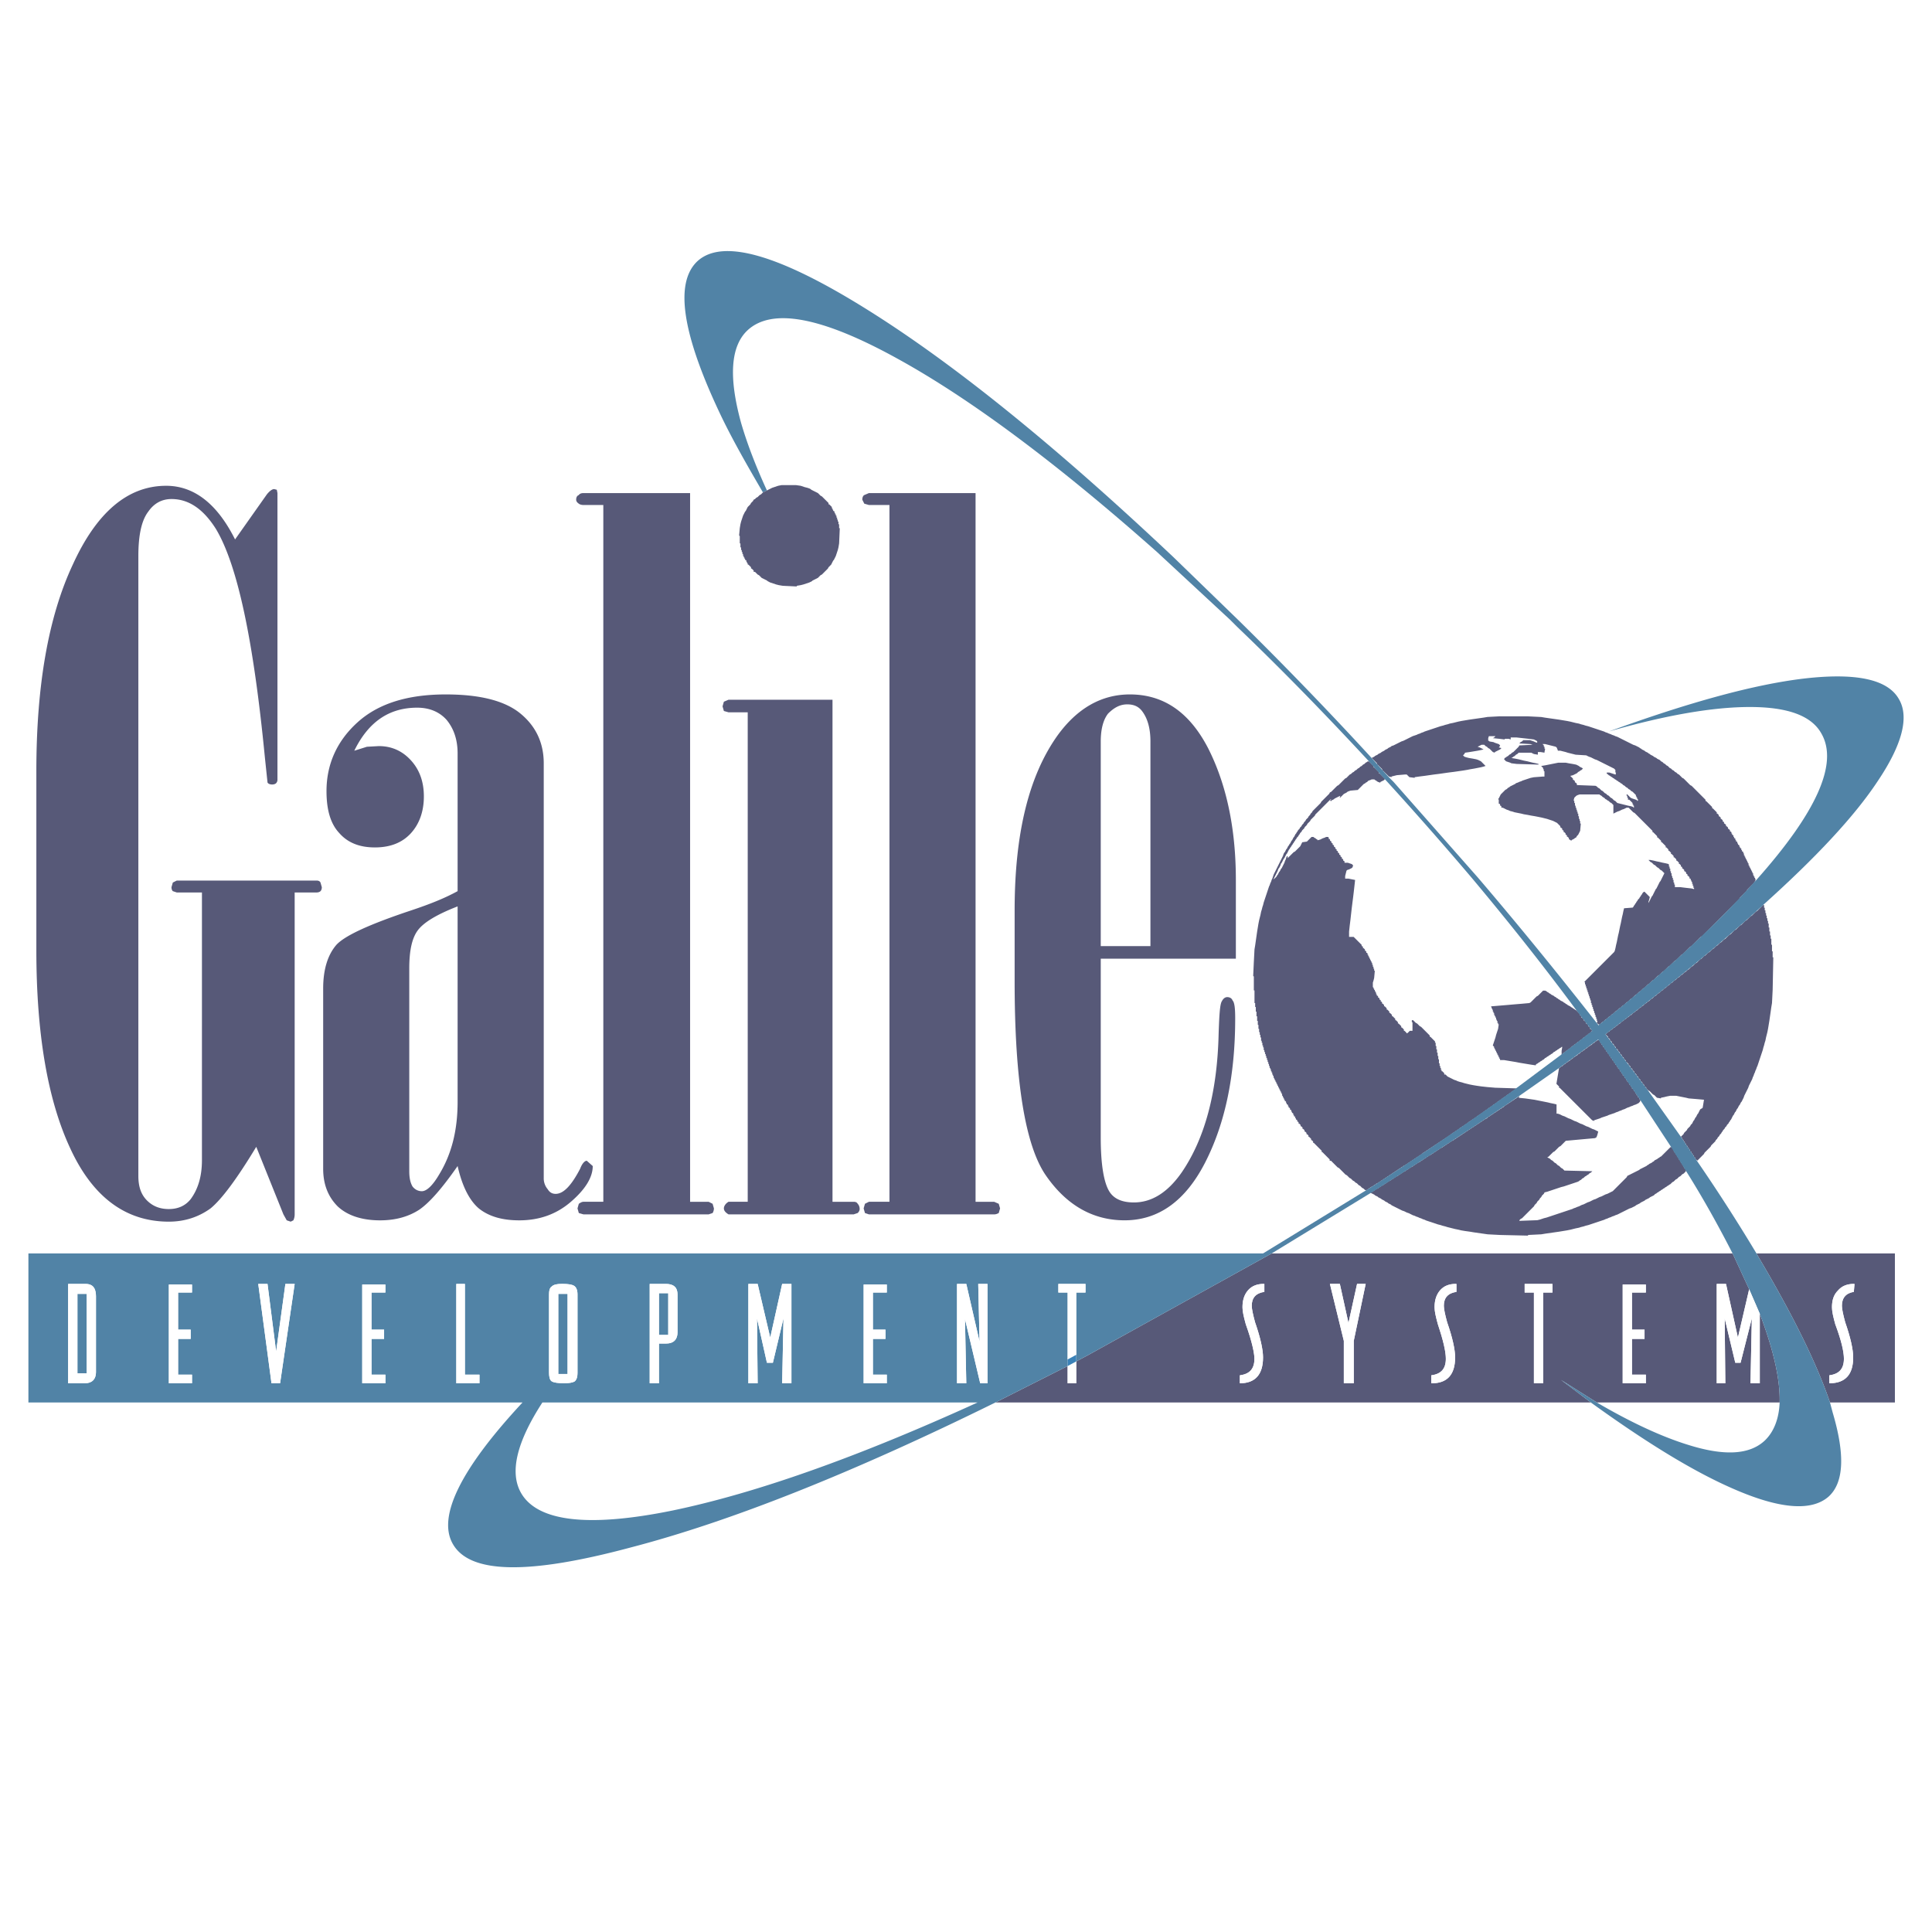 <svg xmlns="http://www.w3.org/2000/svg" width="2500" height="2500" viewBox="0 0 192.756 192.756"><g fill-rule="evenodd" clip-rule="evenodd"><path fill="#fff" d="M0 0h192.756v192.756H0V0z"/><path d="M151.52 109.395l-.066.066-.131.066-.066.066-.133.066-.066.066-.131.064-.066.066-.133.066-.066.066-.131.066-.066.066-.133.066-.066.064-.133.066-.133.138-.133.064-.066.066-.131.066-.066.066-.133.066-.066.066-.131.066-.066.064-.133.066-.066.066-.131.066-.066.066-.133.066-.066.066-.131.064-.133.133-.264.133-.066.064-.133.066-.066.066-.131.066-.066.066-.133.066-.066.064-.131.066-.066.066-.133.066-.066.066-.131.066-.066.064-.133.066-.066.066-.131.066-.066.066-.133.066-.066.066-.131.064-.066.066-.133.066-.066.066-.131.066-.066.064-.133.066-.066.066-.131.066-.066.066-.133.066-.066.064-.264.133-.066.066-.133.066-.064.066-.133.066-.066.064-.133.066-.064.066-.133.066-.066.066-.264.131-.066.066-.133.066-.064.066-.133.066-.066.064-.133.066-.066.066-.131.066-.066.066-.264.131-.066.066-.133.066-.066.066-.131.066-.066.066-.133.066-.066.066-.131.064-.066.066-.266.133-.064.064-.133.066-.066.066-.133.066-.064.066-.266.131-.064.066-.133.066-.066.066-.133.066-.066.066-.264.131-.066.066-.131.066-.066.066-.133.066-.066.066-.264.131-.066.066-.131.066-.066.066-.133.064-.066.066-.264.133-.066.066-.133.066-.064.064-.133.066-.066.066-.264.133-.066.066-.133.066-.066.064-.264.133-.066.066-.133.066-.064.066-.266.131.396.199.066.066.264.131.066.066.266.133.066.064.264.133.066.066.264.133.066.066.264.131.066.066 1.057.529.199.066.264.131.199.066.396.199.197.064.133.066.197.066.133.066.197.066.133.066.199.064.131.066 1.189.396.266.066.197.066.264.066.199.064.793.199.33.066.264.066.398.066.461.064.396.066 1.389.199 1.256.066 2.775.064v-.064l1.322-.066.395-.066 1.389-.199.793-.131.33-.066.529-.133.33-.066.199-.066.264-.064.197-.066.266-.066 1.586-.529.131-.064.199-.066.133-.066.197-.066.133-.066.197-.066.133-.064.197-.066 1.189-.596.199-.066.396-.197.066-.066.396-.197.066-.066.396-.199.064-.066.396-.197.066-.066.396-.197.133-.133.133-.066.066-.066.131-.066.066-.064.133-.066.064-.066.133-.066.066-.066.133-.066.064-.064.133-.066.066-.066.133-.066.066-.066.131-.066.199-.197.131-.066.199-.199.131-.064.199-.199.133-.066.197-.197.133-.066.197-.199.066-.131h-.066v-.133l-.064-.066h-.066v-.131h-.066v-.133l-.066-.066h-.066v-.133l-.066-.064h-.066v-.133h-.064v-.131l-.066-.066h-.066v-.133l-.066-.066h-.066v-.133h-.066v-.131l-.064-.066h-.066v-.133l-.066-.066h-.066v-.131h-.066v-.133l-.064-.066h-.066v-.133l-.066-.064h-.133l-.926.924-.131.066-.066.066-.133.066-.064.066-.266.133-.077.098-.131.066-.066.066-.266.131-.064.066-.133.066-.066.066-.66.33-.066.066-1.189.596-.066.131-1.387 1.389-.529.264-.199.066-.396.197-.197.066-.396.199-.199.064-.396.199-.197.066-.396.197-.199.066-.264.133-.199.066-.131.064-.199.066-.131.066-2.578.859-.264.066-.396.133-.266.064-1.783.066v-.066l.131-.131.133-.066 1.189-1.189.066-.133.199-.197.064-.133.199-.199.066-.131.133-.133.064-.131.199-.199.066-.133.264-.064 1.387-.463.266-.066 1.387-.463.133-.066.066-.066.133-.066.131-.131.133-.066.133-.133.131-.064.066-.066.133-.066.131-.133.133-.066.133-.131-2.775-.066-.199-.199-.133-.066-.197-.197-.133-.066-.197-.197-.133-.066-.197-.197-.133-.066-.133-.133-.264-.133.131-.066.465-.463.131-.064.463-.463.133-.066.527-.529 2.908-.264.133-.066.066-.133.064-.197.066-.264-.396-.199-.197-.066-.396-.197-.199-.066-.396-.199-.197-.064-.396-.199-.199-.066-.396-.197-.197-.066-.396-.197-.199-.066-.264-.133-.199-.066h-.131v-.924l-.266-.066-.33-.066-.264-.066-1.322-.264-.926-.133-.66-.066.066-.133h-.073v-.005zm7.863-5.618l-.064.066-.133.066-.133.133-.133.066-.131.131-.133.066-.066.066-.131.066-.133.133-.133.064-.131.133-.133.066-.066.066-.131.064-.132.137-.133.066-.133.133-.131.064-.066.066-.133.066-.131.133-.133.066-.133.133-.131.064-.066.066-.133.066-.133.131-.131.066-.133.133-.133.066-.064.066-.133.064-.264 1.586.264.266v.133h.066l3.238 3.236.197.066v-.066l.596-.197.131-.066.596-.197.133-.066.594-.199.133-.066.197-.064.133-.066.197-.066.133-.066.199-.066.264-.133.197-.064.133-.066.197-.066.133-.066.199-.064.264-.133.133-.133.066-.197-.066-.066h-.066v-.133l-.066-.066h-.066v-.131l-.066-.066h-.066v-.133l-.064-.066h-.066v-.133l-.066-.064h-.066v-.133l-.133-.131h-.064v-.133l-.066-.066h-.066v-.133l-.066-.066h-.066v-.131l-.131-.133h-.066v-.133l-.066-.066h-.066v-.131l-.066-.066h-.064v-.133l-.133-.131h-.066v-.133l-.066-.066h-.066v-.131l-.066-.066h-.064v-.133l-.133-.133h-.066v-.131l-.066-.066h-.064v-.133l-.066-.066h-.066v-.131l-.066-.066h-.066v-.133l-.131-.131h-.066v-.133l-.066-.066h-.066v-.133l-.066-.066h-.066v-.131l-.131-.133h-.066v-.133l-.066-.064h-.066v-.133l-.066-.066h-.066v-.131l-.131-.133h-.066v-.133l-.066-.066h-.066v-.131l-.064-.066h-.066v-.133l-.133-.133h-.15v-.005zm-5.418-4.955l-.529.529-.131.064-.596.596-.133.066-.727.066-.793.066-.727.064-1.586.133.066.066v.131h.066v.133h.066v.199h.064v.131h.066v.199h.066v.133h.066v.131h.066v.199h.066v.131h.064v.199h.066v.131h.066l-.066.463-.197.596-.066.264-.264.793.131.133v.133h.066v.131h.066v.133h.066v.131h.066v.133h.064v.133h.066v.131h.066v.133h.066v.133h.066v.133h.396l1.189.197.33.066 1.189.197.463.066v-.066l.066-.066.131-.064.066-.066.133-.066.066-.066.131-.064.066-.066.133-.066.131-.133.133-.066.066-.066.131-.066.066-.064.133-.066.066-.066.133-.066.131-.133.133-.064.066-.066.133-.066.064-.066.133-.066.066-.064.131-.066.066-.066h.066l-.066.396v.396l.199-.199.131-.066.133-.131.133-.066.133-.133.131-.064.199-.199.131-.066.133-.131.133-.066.131-.133.133-.066.133-.133.131-.064.199-.199.133-.066.131-.131.133-.066.133-.133.131-.066.133-.131.066-.133-.133-.133h-.066v-.131l-.131-.133h-.066v-.133l-.133-.133h-.066v-.131l-.197-.199h-.066v-.131l-.133-.133h-.066v-.141l-.131-.133h-.057v-.133l-.33-.33-.133-.066-.066-.066-.131-.066-.066-.066-.133-.064-.066-.066-.264-.133-.066-.064-.133-.066-.066-.066-.131-.066-.066-.066-.264-.131-.066-.066-.133-.066-.066-.066-.131-.066-.066-.066-.133-.066-.066-.064-.264-.133-.066-.066-.133-.066-.066-.066-.131-.064-.066-.066-.133-.066h-.2v-.009zm21.939-8.525l-.594.595-.133.066-.396.396-.133.066-.396.396-.133.066-.395.396-.133.066-.396.397-.133.066-.396.397-.133.065-.396.397-.131.066-.266.264-.131.066-.266.265-.131.066-.266.264-.131.066-.266.264-.131.066-.266.265-.133.066-.264.264-.131.066-.33.331-.133.066-.266.264-.131.066-.266.264-.131.066-.199.199-.131.064-.199.199-.133.066-.197.197-.133.066-.197.197-.133.066-.197.199-.133.066-.197.197-.133.066-.199.199-.131.066-.199.197-.133.066-.197.197-.133.066-.197.199-.133.064-.197.199-.133.066-.199.197-.131.066-.133.133-.133.066-.197.197-.133.066-.131.131-.133.066-.199.199-.131.066-.133.131-.133.066-.197.199-.133.066-.131.131-.133.066-.133.133-.131.066-.133.131-.133.066-.197.197-.133.066-.133.133-.131.066-.133.133-.133.066-.131.131-.133.066-.133.133-.131.066-.133.131-.133.066.266.264v.133h.066l.131.133v.131h.066l.133.133v.133h.066l.131.131v.133h.066l.133.133v.131h.066l.131.133v.133h.066l.133.131v.133h.064l.133.133v.131h.066l.133.133v.133h.066l.131.133v.131h.066l.199.197v.133h.064l.133.133v.131h.066l.131.133v.133h.066l.133.133v.131h.066l.131.133v.133h.066l.133.131v.133h.066l.133.131v.133h.066l.131.133v.131h.066l.133.133v.133h.064l.133.133v.131h.066l.133.133.131.066.33.33.133.066.266.264.395.066v-.066l.332-.066.264-.066.33-.064h.596l.99.197.264.066.795.066.725.066-.131.791-.066.066-.131.066-.066.066-.199.396-.066.066-.131.264-.066.066-.133.264-.066.066-.131.266-.133.131-.066.133-.264.264-.066.133-.264.264-.066.133-.266.264.133.133v.133h.066l.066.064v.133h.066l.066.066v.133h.064l.066.066v.131h.066l.066.066v.133h.066l.064.064v.133h.066l.066.066v.133h.066l.066.064v.133h.066l.064.066v.133h.066l.066.064v.133h.066l.066.066v.133h.066l.066.066.131.066v-.066l.594-.596.066-.133.596-.594.066-.133.396-.396.066-.133.131-.131.066-.133.133-.133.066-.131.131-.133.066-.131.066-.066.066-.133.133-.133.064-.131.133-.133.066-.133.133-.131.064-.133.066-.066.066-.133.066-.064.197-.396.066-.066.133-.266.066-.064.131-.266.066-.066.133-.264.066-.066.133-.264.064-.066.199-.396.066-.197.396-.793.064-.199.33-.66.066-.199.066-.131.066-.199.066-.133.066-.197.066-.133.066-.197.064-.133.529-1.586.066-.264.064-.199.066-.264.066-.199.066-.33.133-.527.066-.332.131-.793.199-1.387.066-.396.066-1.322.064-3.238h-.064v-.595h-.066v-.661h-.066v-.595h-.066v-.331h-.066v-.396h-.066v-.396h-.066v-.397h-.064v-.264h-.066v-.264h-.066v-.264h-.066v-.254h-.066v-.264h-.066v-.265h-.066v-.264h-.105zm-39.451-14.339l-.066.066-.131.066-.133.132-.133.066-.133.132-.131.066-.133.132-.131.065-.133.133-.133.065-.133.133-.131.066-.133.132-.133.066-.33.331-.133.066-.66.661-.131.066-.596.595-.133.065-.064.133-.793.792-.066.132-.793.793-.066.132-.133.132-.066.132-.131.132-.066.132-.199.198-.066.132-.131.133-.066.132-.133.132-.064.132-.133.132-.066.132-.133.132-.064.132-.066.066-.066.132-.066.066-.133.264-.064.066-.133.265-.066.065-.133.265-.066.066-.064.132-.066.066-.133.264-.066.066-.131.264-.066.066-.066.132-.066.199-.924 1.85-.133.397-.066.132-.066.199-.066.132-.066.198-.064.132-.529 1.586-.066.265-.066.198-.066.265-.064.198-.066.33-.133.529-.066.33-.131.793-.199 1.388-.066.396-.066 1.256-.064 1.388.064.066v1.387h.066v1.256h.066v.396h.066v.463h.066v.463h.066v.461h.066v.396h.064v.396h.066v.332h.066v.264h.066v.264h.066v.33h.064v.199h.066v.264h.066v.199h.066v.264h.066v.197h.066v.199h.066v.197h.064v.199h.066v.199h.066v.197h.066v.197h.066v.199h.064v.197h.066v.133h.066v.199h.066v.131h.066v.199h.066v.133h.066v.197h.064v.133h.066v.131h.066v.133h.066v.133h.066v.131h.066v.133h.064v.133h.066v.133h.066v.131h.066v.133h.066v.131h.066v.133h.064v.199h.066v.131h.066v.133h.066v.133h.066v.131h.066l.064.066v.133h.066v.133h.066l.066.064v.133h.066v.131h.064l.066.066v.133h.066l.066.066v.133h.066v.131h.066l.066.066v.133h.064v.133h.066l.066.064v.133h.066v.133h.066l.066.064v.133h.064l.066.066v.133h.066l.133.131v.133h.066l.131.133v.131h.066l.133.133v.133h.064l.133.131v.133h.066l.133.133v.131h.066l.197.199v.131h.066l.131.133v.133h.066l.793.793v.131h.066l.727.729v.133h.133l.66.66.133.064.66.662.133.066.264.264.133.066.199.197.131.066.133.133.133.066.197.197.133.066.197.199.133.064.133.133.197.066v-.066l.133-.066.066-.066.131-.064.066-.066.264-.133.066-.066.133-.066.066-.066.264-.131.066-.066.133-.066.066-.066.131-.066.066-.064.133-.066.066-.066.131-.066.066-.066.133-.064.064-.066.133-.066.066-.066.133-.066.066-.066.131-.066.066-.064.133-.066.064-.066.133-.066.066-.066.133-.066.064-.064.133-.066.066-.066.264-.133.066-.066.133-.064.066-.066.131-.066.066-.066.133-.064.066-.066.131-.066.066-.066.133-.066.066-.066.131-.066.066-.066.133-.064.066-.066.131-.066.133-.133.133-.066.066-.064.131-.066.066-.066.133-.066.066-.066.131-.066.066-.064.133-.066.064-.066.133-.066.066-.066.133-.064.066-.066.131-.066.066-.066.133-.066.066-.066.131-.066.066-.064.133-.066.064-.066.133-.066.066-.066.133-.066.064-.064.133-.066.133-.133.133-.066.064-.064.133-.066.066-.066.133-.066.064-.066.133-.066.133-.131.131-.066.066-.066.133-.066.066-.066.131-.066.066-.064.133-.066.133-.133.131-.066.066-.066.133-.064.066-.066.131-.066.066-.066.133-.066.131-.131.133-.066.066-.066.133-.066.064-.066.133-.066.133-.131.133-.066.064-.066.133-.066.133-.133.131-.064.066-.066.133-.066.131-.131.133-.066.066-.066.133-.066.131-.133.133-.066.066-.064.131-.066.133-.133.133-.066.064-.066.133-.064.133-.133.133-.066.066-.066.131-.066.133-.131.131-.066.066-.066.133-.066.133-.131-2.115-.066-.793-.066-.596-.066-.463-.066-.395-.066-.332-.066-.527-.131-.199-.066-.264-.066-.199-.066-.131-.066-.199-.064-.66-.33-.199-.199h-.131v-.133l-.199-.197h-.066v-.133h-.064v-.197h-.066v-.199h-.066v-.264h-.066v-.396h-.066v-.33h-.066v-.332h-.064v-.33h-.066v-.33h-.066v-.33h-.066v-.133l-.463-.463h-.066v-.131l-.859-.859-.131-.066-.266-.264-.131-.066-.266-.264h-.131v.197h.066v.859h-.266l-.197.199-.133.064v-.064l-.199-.199h-.064v-.133l-.199-.197h-.066v-.133l-.264-.264h-.066v-.133l-.197-.197h-.066v-.133l-.264-.264h-.066v-.133l-.199-.199h-.066v-.131l-.197-.199h-.066v-.133l-.197-.197h-.066v-.131l-.133-.133h-.066v-.133l-.064-.066h-.066v-.131l-.066-.066h-.066v-.133l-.066-.066h-.066v-.131l-.066-.066h-.064v-.133h-.066v-.179h-.066v-.131h-.066v-.133h-.066v-.131h-.066v-.133h-.064v-.463l.064-.199.066-.264.066-.727h-.066v-.199h-.066v-.197h-.064v-.199h-.066v-.197h-.066v-.132h-.066v-.132h-.066v-.133h-.066v-.132h-.064v-.132h-.066v-.133h-.066v-.132l-.066-.066h-.066v-.132l-.064-.066h-.066v-.132l-.133-.132h-.066v-.133l-.066-.066h-.066v-.132l-.793-.793h-.461v-.528l.064-.595.066-.528.133-1.19.066-.528.076-.596.064-.529.133-1.189-.66-.132h-.332v-.264l.133-.529.066-.066.199-.066.264-.132.066-.066.067-.198-.133-.132-.396-.132h-.33v-.132l-.066-.066h-.066v-.132l-.066-.066h-.066v-.133l-.064-.066h-.066v-.132l-.066-.066h-.066v-.132l-.066-.066h-.066v-.132l-.064-.066h-.066v-.132l-.066-.066h-.066v-.132l-.066-.066h-.066v-.131l-.066-.066h-.064v-.132l-.066-.066h-.066v-.132l-.066-.066h-.066v-.132l-.064-.066h-.066v-.132l-.066-.066h-.199l-.131.066-.199.066-.264.132-.266.066v-.066l-.131-.066-.066-.066-.133-.066-.066-.066h-.197l-.463.462-.463.066-.197.397-.529.528-.131.066-.596.594v-.197h-.066l-.066.132-.064.198-.066.132-.066.198-.264.529-.066.065-.133.265-.066.066-.131.264-.066.066-.066.132-.264.264v-.066l.396-.793.064-.198.066-.065.133-.265.066-.198.066-.066.197-.397.066-.066.197-.396.066-.066.199-.396.064-.066.066-.132.066-.066.066-.131.066-.066.066-.132.066-.066.064-.132.066-.066.066-.132.066-.066.066-.132.131-.132.066-.132.066-.066.066-.133.133-.132.064-.132.199-.198.066-.133.197-.198.066-.132.264-.265.066-.132.396-.396.066-.132 1.52-1.52h.066l-.133.133.133.065v-.065l.264-.133.066-.066.529-.264h.066l-.066.066v.132l.396-.396.264-.133.066-.065.133-.066.197-.066.729-.066.594-.595.133-.066.066-.066.131-.066.133-.132.197-.066.133-.066h.264l.066.066.133.066.066.066.131.066.199.066v-.066l.396-.198.066-.132-.529-.529h-.066v-.132l-.463-.462h-.066v-.14l-.461-.463h-.134v.001zm13.217-4.494l-1.256.066-.396.066-1.389.198-.793.132-.33.066-.527.132-.332.066-.197.066-.266.066-.197.066-.264.066-1.586.529-.133.066-.199.066-.131.066-.199.066-.131.066-.396.132-.926.462-.199.066-.791.397-.199.065-.066.066-.264.132-.066.065-.264.133-.066.066-.264.132-.066.066-.266.132-.066.065-.264.133-.066.066-.264.132.529.529v.132h.064l.463.462v.132h.066l.596.595.264.066v-.066l.529-.132.791-.066h.199l.266.264.527.066v-.066l.463-.066.529-.066.924-.132.529-.066.926-.132.527-.066.926-.133.396-.065.33-.066.396-.066.662-.131.264-.066.199-.066-.463-.463-.266-.132-.197-.066-.33-.066-.396-.066-.266-.066-.197-.066-.133-.132.133-.132.066-.132.461-.066.793-.132.332-.066.264-.066-.396-.198-.199-.066.396-.198h.266l.133.132.131.066.133.132.131.065.332.331.197.066v-.066l.529-.264.131-.132-.264-.066.066-.066.066-.132-.133-.132-.396-.133-.133-.065-.396-.066-.064-.066h-.066v-.264l.066-.198h.66l-.133.132-.131.066.66.066.527.066v-.066h.398l.197.066v-.199h.596l1.189.132.527.066.266.132.064.066v.132l-.197-.065-.133-.066-.396-.132h-.66l-.133.132-.133.066-.131.132 1.123.066.199.066-1.322.066-.066.132-.529.528-.131.066-.133.132-.131.065-.133.133-.133.066-.066.066-.133.066-.064.132.197.198.396.132.133.066.529.066 2.18.066v-.066l-.264-.066-.33-.066-.529-.132-.33-.066-.529-.132-.33-.066-.396-.066.133-.066.064-.066.133-.066.133-.133.131-.065.133-.132h1.256l.264.132.396.065v-.264h.266l.396.066v-.066l.064-.331h-.064v-.198h-.066v-.132l-.133-.132h.264l1.059.264.133.132v.132h.064v.135h.266l.527.132.199.066.793.198 1.057.066.266.132.197.066.396.198.199.066 1.717.858.133.133v.264h.066l-.066.264v-.066l-.596-.198h-.264v.132h.066l.133.132.131.066.066.066.133.066.066.066.131.066.066.066.133.066.066.066.131.066.066.066.133.066.064.066.133.066.133.132.133.066.131.132.133.066.133.132.131.066.133.132.131.066.332.331v.132h.064v.132h.066v.132h.066v.133h.066l-.133.065v-.065l-.131-.066-.396-.132-.133-.066-.33-.331h-.066v.132h.066v.198h.066v.198h.131l.33.33v.132h.066v.132h.066v.132h.066l-.133.066v-.066l-.197-.066-.33-.066-1.059-.265-.197-.198-.133-.065-.197-.199-.133-.066-.197-.198-.133-.066-.133-.132-.133-.066-.197-.198-.133-.066-.197-.198-.133-.066-.131-.132-.133-.066-1.719-.066h-.133v-.132l-.131-.132h-.066v-.129l-.133-.132h-.064v-.132l-.266-.264.266-.066.395-.198.133-.132.133-.066.066-.066.131-.065.133-.133-.066-.065-.264-.132-.066-.066-.264-.132-.33-.066-.396-.066-.332-.066h-.727l-1.322.264-.395.066.197.198v.132h.066v.198h.066v.529h-.199l-.859.066-.33.066-.793.264-.133.066-.197.066-.133.066-.197.066-.066.066-.529.264-.064.066-.133.066-.133.132-.133.066-.461.462-.199.396-.066.066.066.066v.396h.066l.066.066v.132h.066l.064.066v.132h.133l.396.198.199.066.131.066.266.066.197.066.66.132.266.066.396.066.33.066.396.066.66.132.529.132.596.198.396.198.33.331v.132h.064l.133.132v.132h.066l.066.066v.132h.066l.131.132v.132h.066l.066.065v.132h.066l.133.133v.132h.064l.066.066.133.065v-.065l.264-.132.066-.066.133-.066.064-.132.133-.132.199-.396.066-.727h-.066v-.265h-.056v-.198h-.066v-.264h-.066v-.264h-.068v-.195h-.066v-.198h-.064v-.198h-.066v-.198h-.066v-.265h-.066v-.198l-.066-.065.066-.265.199-.198.131-.066.199-.066h1.982l.066.066.131.066.133.132.133.066.131.132.133.066.066.066.133.065.131.132.133.066.197.198v.859l.396-.198.199-.066.264-.132.199-.066.264-.132h.199l.461.462.133.066 1.785 1.785v.132h.064l.398.396v.132h.064l.33.33v.132h.066l.396.397v.131h.066l.199.199v.132h.066l.197.198v.132h.066l.197.199v.132h.066l.199.198v.132h.064l.199.198v.134h.066l.131.132v.132h.066l.066.066v.132h.066l.133.132v.132h.066l.131.132v.132h.066l.066.066v.132h.066l.131.132v.132h.066l.066.066v.132h.066v.133h.066v.198h.064v.198h.066v.199h.066v.132l-.264-.066-.596-.066-.527-.066h-.529v-.262h-.066v-.199h-.066v-.265h-.064v-.198h-.066v-.198h-.066v-.264h-.066v-.198h-.066v-.265h-.066v-.198h-.064v-.199l-.066-.066-.266-.066-.33-.066-.264-.066-.33-.066-.259-.066-.33-.066h-.197l.197.198.133.066.197.198.133.066.199.198.131.066.199.198.131.066.266.265-.396.793-.066.066-.33.661-.066.066-.33.661-.066.065-.33.661v-.132l.064-.198.066-.265-.527-.529h-.066l-.133.132-.066.132-.064.066-.066.131-.066.066-.066.132-.133.132-.066.132-.066.065-.064.132-.066.066-.066.132-.066.066-.066.132-.066.066-.857.066-.066.265-.066.33-.066.265-.133.661-.064.265-.133.661-.066.264-.131.661-.066.265-.066.33-.066.265-.066.132-2.973 2.974.066.066v.197h.064v.199h.066v.199h.066v.197h.066v.197h.066v.199h.066v.197h.064v.199h.066v.199h.066v.264h.066v.197h.066v.199h.064v.197h.066v.199h.066v.197h.066v.199h.066v.197h.066v.199h.066v.197h.064l-.064.199.131.131.199.066v-.066l.197-.197.133-.066.197-.197.133-.066.199-.199.131-.064.199-.199.131-.066.266-.264.131-.066.199-.199.131-.066.199-.197.133-.066.264-.264.133-.066.264-.264.133-.066.33-.33.131-.066.266-.264.133-.066.264-.264.133-.066.33-.332.131-.064.332-.332.126-.064.396-.395.133-.066.33-.33.133-.066.463-.463.131-.066.529-.528.133-.066.527-.529.133-.066.727-.727.133-.066.926-.925.131-.066 3.701-3.701.066-.132.66-.661.066-.132.66-.661.066-.132.066-.066.066-.198h-.066v-.132h-.066v-.132h-.066v-.132h-.066v-.198h-.066v-.132h-.064v-.133h-.066v-.132h-.066v-.132h-.066v-.132h-.066v-.132h-.064v-.198h-.066v-.132h-.066v-.135h-.066v-.132h-.066v-.133h-.066v-.131h-.064v-.132h-.066v-.198h-.066v-.132l-.066-.066h-.066v-.132h-.064v-.134l-.066-.066h-.066v-.132h-.066v-.131l-.066-.066h-.066v-.132h-.066v-.133l-.066-.066h-.064v-.131h-.066v-.132l-.066-.066h-.066v-.133h-.066v-.132l-.066-.065h-.064v-.132h-.066v-.132l-.066-.066h-.08v-.135l-.131-.132h-.066v-.132l-.133-.132h-.066v-.132l-.131-.132h-.066v-.132l-.066-.066h-.066v-.132l-.133-.132h-.066v-.132l-.131-.132h-.066v-.134l-.133-.132h-.064v-.132l-.396-.396h-.066v-.132l-.596-.595h-.066v-.132l-1.387-1.388-.133-.066-.66-.661-.133-.066-.33-.331-.133-.066-.131-.132-.133-.066-.133-.133-.131-.065-.133-.133-.133-.065-.197-.198-.133-.066-.133-.132-.131-.066-.133-.132-.133-.066-.131-.132-.264-.132-.066-.066-.267-.134-.066-.066-.264-.133-.066-.065-.131-.066-.066-.066-.266-.132-.064-.066-.266-.132-.064-.066-.133-.065-.066-.066-.396-.198-.199-.066-1.586-.793-.197-.066-.133-.066-.197-.066-.133-.066-.197-.066-.133-.066-.199-.066-.131-.066-1.586-.529-.266-.066-.197-.066-.264-.066-.199-.066-.33-.066-.529-.132-.33-.066-.793-.132-1.389-.198-.395-.066-1.322-.066h-2.777v-.004zM174.516 128.625l-.461-.99-1.191-2.578h-45.992L108.5 135.232l-1.123.596v2.18h-.859v-1.717l-7.203 3.635h59.408l-2.975-2.248 3.57 2.248h18.238c.064-2.248-.596-5.221-1.982-8.855v6.938h-.926l.133-6.475-1.123 4.428h-.529l-1.057-4.428.064 6.475h-.857v-9.912h.924l1.189 5.354 1.124-4.826zm.728-3.568l.264.463c3.369 5.684 5.748 10.508 7.07 14.406h6.477v-14.869h-13.811zm9.713 3.834c-.793.131-1.189.594-1.189 1.387 0 .33.133.926.33 1.652.529 1.52.793 2.709.793 3.502 0 1.719-.793 2.576-2.379 2.576v-.791c.992-.133 1.455-.662 1.455-1.652 0-.727-.266-1.852-.859-3.438-.199-.727-.33-1.256-.33-1.717 0-.729.197-1.256.594-1.652.396-.463.926-.662 1.586-.662h.066l-.067.795zm-30.992.064v9.053h-.926v-9.053h-.924v-.859h2.775v.859h-.925zm10.242-.793v.793h-1.387v3.701h1.256v.926h-1.256v3.568h1.387v.857h-2.312v-9.846h2.312v.001zm-29.143 5.617v4.229h-.99v-4.229l-1.389-5.684h.992l.859 3.9.859-3.9h.859l-1.19 5.684zm10.245-4.888c-.859.131-1.256.594-1.256 1.387 0 .33.131.926.33 1.652.529 1.52.793 2.709.793 3.502 0 1.719-.793 2.576-2.312 2.576h-.066v-.791c.992-.133 1.453-.662 1.453-1.652 0-.727-.264-1.852-.793-3.438-.197-.727-.33-1.256-.33-1.717 0-.729.199-1.256.529-1.652.396-.463.924-.662 1.586-.662h.066v.795zM86.693 49.194h10.639v70.708h1.852l.461.199.133.461-.133.463c-.131.066-.264.133-.461.133H86.693l-.396-.133-.132-.463.132-.461.396-.199h2.049V50.384h-2.049l-.463-.133-.198-.396c0-.199.066-.397.198-.463l.463-.198zm-28.482 0h10.64v70.708h1.85l.396.199.132.461a.951.951 0 0 1-.132.463l-.396.133h-12.49l-.462-.133-.132-.463.132-.461c.198-.133.331-.199.462-.199h1.982V50.384h-1.982c-.198 0-.396-.066-.462-.133-.198-.132-.264-.264-.264-.396 0-.199.066-.397.264-.463.066-.131.264-.198.462-.198zm14.473 20.618h10.375v50.09h2.115c.199 0 .331.066.397.199.132.131.198.33.198.527 0 .133-.066.266-.198.396l-.397.133h-12.49c-.33-.199-.462-.396-.462-.596 0-.197.132-.461.462-.66H74.6V71.067h-1.917l-.462-.132-.132-.462.132-.463.463-.198zm-27.028 5.353V88.91c-1.321.727-2.842 1.322-4.625 1.917-4.164 1.388-6.608 2.511-7.467 3.437-.859.991-1.322 2.444-1.322 4.362v17.973c0 1.52.462 2.775 1.454 3.768.991.926 2.445 1.387 4.229 1.387 1.454 0 2.775-.33 3.898-1.057 1.058-.727 2.313-2.18 3.833-4.361.462 2.049 1.189 3.436 2.115 4.229.992.793 2.313 1.189 4.031 1.189 1.983 0 3.701-.594 5.155-1.85s2.181-2.445 2.181-3.568l-.595-.527c-.198 0-.462.264-.66.791-.859 1.652-1.652 2.512-2.445 2.512-.331 0-.595-.133-.793-.463a1.666 1.666 0 0 1-.396-1.123v-41.37c0-2.049-.793-3.701-2.313-4.956-1.52-1.256-3.965-1.917-7.467-1.917-3.833 0-6.74.925-8.789 2.776-2.048 1.85-3.105 4.163-3.105 6.872 0 1.851.396 3.238 1.256 4.163.858.991 2.048 1.454 3.568 1.454s2.709-.462 3.569-1.387c.858-.925 1.321-2.181 1.321-3.701s-.463-2.709-1.321-3.634c-.859-.925-1.917-1.388-3.172-1.388l-1.189.066-1.26.396c1.388-2.841 3.437-4.295 6.278-4.295 1.189 0 2.181.396 2.908 1.189.726.86 1.123 1.983 1.123 3.371zm69.123-1.19v20.419h-4.957V73.975c0-1.255.264-2.181.727-2.775.594-.595 1.189-.925 1.916-.925s1.189.264 1.52.727c.529.726.794 1.718.794 2.973zm-2.05-4.692c-2.84 0-5.285 1.388-7.268 4.164-2.842 4.031-4.23 9.78-4.23 17.379v7.07c0 9.979 1.059 16.389 3.107 19.363 2.049 2.973 4.691 4.492 7.863 4.492 3.369 0 6.078-1.916 8.062-5.814 1.982-3.898 2.973-8.656 2.973-14.34 0-.992-.066-1.586-.264-1.783-.066-.199-.266-.332-.529-.332-.197 0-.396.133-.527.396-.199.266-.266 1.322-.332 3.238-.131 5.881-1.387 10.508-3.699 13.877-1.389 1.982-2.975 2.975-4.758 2.975-1.123 0-1.918-.33-2.381-.992-.594-.859-.924-2.709-.924-5.484V95.65h13.48v-7.864c0-5.088-.926-9.516-2.775-13.15-1.851-3.569-4.427-5.353-7.798-5.353zM14.795 51.044c-.661.859-.991 2.313-.991 4.428v61.854c0 1.057.265 1.85.859 2.443.595.596 1.321.859 2.181.859.925 0 1.652-.33 2.181-.99.727-.992 1.123-2.248 1.123-3.898V89.042h-2.511l-.396-.132c-.066-.066-.132-.198-.132-.396l.132-.462.396-.199H31.58c.198 0 .33.066.396.199l.132.462c0 .198-.065.33-.132.396-.066.066-.198.132-.396.132h-2.181v32.116c0 .264-.066.463-.131.594l-.265.133-.396-.133-.331-.594-2.709-6.74c-1.916 3.172-3.436 5.221-4.56 6.145-1.189.859-2.577 1.322-4.163 1.322-4.295 0-7.6-2.445-9.846-7.336-2.247-4.822-3.371-11.432-3.371-19.757V76.949c0-8.524 1.189-15.397 3.635-20.618 2.379-5.22 5.485-7.864 9.317-7.864 2.776 0 5.088 1.784 6.873 5.353l3.172-4.494c.264-.331.528-.529.727-.529l.265.066.066.331v28.614a.504.504 0 0 1-.132.33c-.066.066-.198.132-.396.132s-.396-.066-.463-.198l-.264-2.511c-1.124-11.564-2.709-19.164-4.89-22.798-1.256-1.982-2.709-2.974-4.427-2.974-.927 0-1.72.396-2.315 1.255zm26.896 41.765c.595-.792 1.917-1.586 3.965-2.378v19.494c0 2.842-.595 5.221-1.85 7.27-.661 1.123-1.256 1.652-1.718 1.652-.331 0-.661-.133-.925-.463-.198-.33-.33-.793-.33-1.52V96.641c-.001-1.784.263-3.039.858-3.832zm84.454 36.082c-.859.131-1.256.594-1.256 1.387 0 .33.133.926.33 1.652.529 1.52.793 2.709.793 3.502 0 1.719-.793 2.576-2.312 2.576v-.791c.992-.133 1.453-.662 1.453-1.652 0-.596-.264-1.785-.859-3.438-.197-.727-.33-1.256-.33-1.717 0-.729.199-1.256.529-1.652.396-.463.926-.662 1.586-.662h.066v.795z" fill="#575978"/><path d="M138.568 77.543l.463.463 8.391 9.516c4.295 5.022 8.195 9.847 11.83 14.472l.264.33v-.066c6.477-5.154 11.631-9.912 15.529-14.273l.133-.133c6.078-6.806 8.26-11.696 6.541-14.67-.99-1.784-3.369-2.644-7.137-2.644-3.635 0-8.326.793-14.074 2.445 7.994-2.908 14.471-4.691 19.492-5.286 5.156-.595 8.328.065 9.451 2.048 1.057 1.785.33 4.56-2.115 8.194-2.312 3.502-6.145 7.6-11.365 12.292l-.199.199c-4.559 4.096-9.713 8.326-15.596 12.753l4.297 5.684 3.236 4.559 1.588 2.381c2.18 3.17 4.162 6.277 5.947 9.25l.264.463c3.369 5.684 5.748 10.508 7.07 14.406l.264.99c1.256 4.23 1.125 7.006-.395 8.393-1.719 1.52-4.957 1.256-9.715-.859-3.898-1.717-8.525-4.559-14.01-8.523l-2.975-2.248 3.57 2.248c3.502 2.049 6.541 3.436 9.119 4.229 3.568 1.123 6.078.992 7.598-.396.926-.859 1.455-2.18 1.521-3.832.064-2.248-.596-5.221-1.982-8.855l-1.059-2.445-.461-.99-1.191-2.578c-1.32-2.578-2.842-5.354-4.625-8.193l-1.52-2.445-3.039-4.627-.266-.396-3.965-5.682-3.898 2.84-3.965 2.777c-4.295 2.973-8.922 5.947-13.811 9.053l-1.059.66-9.846 6.014-18.368 10.171-1.123.596v-6.873h.924v-.859h-2.709v.859h.926v7.336l-7.203 3.635c-14.339 7.07-26.499 11.895-36.411 14.471-10.111 2.711-15.992 2.645-17.71-.33-1.586-2.709.727-7.467 6.939-14.141H2.834v-14.869h123.177l10.244-6.277 1.057-.662c4.955-3.236 9.648-6.408 14.01-9.58l4.426-3.305 3.107-2.379-1.521-1.982c-3.172-4.296-6.674-8.724-10.439-13.217a362.53 362.53 0 0 0-8.723-9.913l-.596-.661-1.057-1.189c-4.23-4.56-8.592-9.053-13.084-13.349l-.729-.727-7.268-6.74c-9.914-8.789-18.57-15.265-25.905-19.296-7.533-4.163-12.489-5.089-14.934-2.842-1.718 1.586-1.917 4.692-.661 9.251.595 2.049 1.454 4.295 2.577 6.741l-.396.198c-1.585-2.709-2.974-5.155-4.097-7.468-3.965-8.26-4.758-13.414-2.445-15.595 2.511-2.313 8.194-.661 17.049 4.89 8.657 5.419 18.768 13.613 30.465 24.648l6.541 6.344a377.544 377.544 0 0 1 13.217 13.679l1.057 1.19.662.727zM26.69 128.096l.859 6.742.925-6.742h.925l-1.454 9.912h-.858l-1.322-9.912h.925zm11.631 4.56v.926h-1.255v3.568h1.387v.857H36.14v-9.846h2.312v.793h-1.387v3.701h1.256v.001zm-29.803-4.56c.727 0 1.057.396 1.057 1.256v7.533c0 .729-.396 1.123-1.123 1.123H6.799v-9.912h1.719zm-.793 8.922h.925v-7.93h-.925v7.93zm10.044-8.063v3.701h1.256v.926h-1.256v3.568h1.388v.857h-2.312v-9.846h2.312v.793h-1.388v.001zm69.32 0v3.701h1.256v.926h-1.256v3.568h1.388v.857h-2.312v-9.846h2.312v.793h-1.388v.001zm10.64 4.891l-.131-5.75h.924v9.912h-.727l-1.52-6.408.132 6.408h-.925v-9.912h.925l1.322 5.75zm-31.984-.66h.925v-4.164h-.925v4.164zm1.85-4.032v3.766c0 .729-.396 1.123-1.124 1.123h-.727v3.965h-.924v-9.912h1.586c.793 0 1.189.332 1.189 1.058zm11.366-1.058v9.912h-.925l.132-6.475-1.057 4.428h-.595l-.991-4.428.066 6.475h-.926v-9.912h.926l1.255 5.354 1.19-5.354h.925zm-32.578 0v9.055h1.454v.857h-2.312v-9.912h.858zm11.234 1.058v7.797c0 .396-.066.662-.265.859-.198.133-.595.197-1.057.197-.595 0-1.058-.064-1.256-.197s-.264-.463-.264-.926v-7.664c0-.463.066-.729.264-.859.198-.199.528-.266 1.057-.266.595 0 .992.066 1.19.199s.331.397.331.86zm-1.916 7.93h.925v-7.996h-.925v7.996zm-1.587 2.842h43.417c-12.028 5.484-22.138 9.053-30.398 10.771-8.393 1.717-13.481 1.123-15.133-1.719-1.19-2.048-.462-5.087 2.114-9.052z" fill="#5183a6"/><path d="M107.377 135.828v2.18h-.859v-1.717l.859-.463zm68.197-4.758v6.938h-.926l.133-6.475-1.123 4.428h-.529l-1.057-4.428.064 6.475h-.857v-9.912h.924l1.189 5.354 1.123-4.824 1.059 2.444zm9.383-2.179c-.793.131-1.189.594-1.189 1.387 0 .33.133.926.33 1.652.529 1.52.793 2.709.793 3.502 0 1.719-.793 2.576-2.379 2.576v-.791c.992-.133 1.455-.662 1.455-1.652 0-.727-.266-1.852-.859-3.438-.199-.727-.33-1.256-.33-1.717 0-.729.197-1.256.594-1.652.396-.463.926-.662 1.586-.662h.066l-.067.795zm-30.992.064v9.053h-.926v-9.053h-.924v-.859h2.775v.859h-.925zm10.242-.793v.793h-1.387v3.701h1.256v.926h-1.256v3.568h1.387v.857h-2.312v-9.846h2.312v.001zm-29.143 5.617v4.229h-.99v-4.229l-1.389-5.684h.992l.859 3.9.859-3.9h.859l-1.19 5.684zm10.245-4.888c-.859.131-1.256.594-1.256 1.387 0 .33.131.926.33 1.652.529 1.52.793 2.709.793 3.502 0 1.719-.793 2.576-2.312 2.576h-.066v-.791c.992-.133 1.453-.662 1.453-1.652 0-.727-.264-1.852-.793-3.438-.197-.727-.33-1.256-.33-1.717 0-.729.199-1.256.529-1.652.396-.463.924-.662 1.586-.662h.066v.795zm-118.619-.795l.859 6.742.925-6.742h.925l-1.454 9.912h-.858l-1.322-9.912h.925zm11.631 4.56v.926h-1.255v3.568h1.387v.857H36.14v-9.846h2.312v.793h-1.387v3.701h1.256v.001zm-29.803-4.56c.727 0 1.057.396 1.057 1.256v7.533c0 .729-.396 1.123-1.123 1.123H6.799v-9.912h1.719zm-.793 8.922h.925v-7.93h-.925v7.93zm10.044-8.063v3.701h1.256v.926h-1.256v3.568h1.388v.857h-2.312v-9.846h2.312v.793h-1.388v.001zm89.608 6.213v-6.213h.924v-.859h-2.709v.859h.926v6.676l.859-.463zm18.768-6.277c-.859.131-1.256.594-1.256 1.387 0 .33.133.926.33 1.652.529 1.52.793 2.709.793 3.502 0 1.719-.793 2.576-2.312 2.576v-.791c.992-.133 1.453-.662 1.453-1.652 0-.596-.264-1.785-.859-3.438-.197-.727-.33-1.256-.33-1.717 0-.729.199-1.256.529-1.652.396-.463.926-.662 1.586-.662h.066v.795zm-39.056.064v3.701h1.256v.926h-1.256v3.568h1.388v.857h-2.312v-9.846h2.312v.793h-1.388v.001zm10.64 4.891l-.131-5.75h.924v9.912h-.727l-1.52-6.408.132 6.408h-.925v-9.912h.925l1.322 5.75zm-31.984-.66h.925v-4.164h-.925v4.164zm1.85-4.032v3.766c0 .729-.396 1.123-1.124 1.123h-.727v3.965h-.924v-9.912h1.586c.793 0 1.189.332 1.189 1.058zm11.366-1.058v9.912h-.925l.132-6.475-1.057 4.428h-.595l-.991-4.428.066 6.475h-.926v-9.912h.926l1.255 5.354 1.19-5.354h.925zm-32.578 0v9.055h1.454v.857h-2.312v-9.912h.858zm11.234 1.058v7.797c0 .396-.066.662-.265.859-.198.133-.595.197-1.057.197-.595 0-1.058-.064-1.256-.197s-.264-.463-.264-.926v-7.664c0-.463.066-.729.264-.859.198-.199.528-.266 1.057-.266.595 0 .992.066 1.19.199s.331.397.331.86zm-1.916 7.93h.925v-7.996h-.925v7.996z" fill="#fff"/><path fill="#3b82b8" d="M107.377 135.828v-.66l-.859.463v.66l.859-.463z"/><path fill="#575978" d="M77.97 48.401l-.33.066-.595.199-.925.462-.199.199-.131.066-.199.198-.132.066-.132.132-.133.066-.065.132-.198.198-.067.133-.264.264-.198.397-.067.065-.198.397-.198.595-.066.264-.066.397-.066.726.066.067v.727h.066v.396h.066v.264h.066v.199h.066v.198h.066v.198h.067v.132h.066v.132h.065v.133h.067l.066.066v.132h.066v.132h.066v.132h.066l.265.265v.132h.066l.197.198v.132h.133l.264.264.132.066.265.265.528.264.067.066.263.133.595.198.265.066.396.066 1.388.066v-.066l.397-.066.263-.066.596-.198.264-.133.066-.066.529-.264.264-.265.132-.066.595-.594.066-.132.264-.265.199-.396.066-.066.198-.397.198-.595.066-.264.066-.396.067-1.52h-.067V52.3h-.066v-.264h-.066v-.199h-.066v-.198h-.066v-.198h-.066v-.132h-.066v-.132h-.066v-.133l-.066-.065h-.066v-.133h-.067v-.132h-.066v-.132l-.263-.264h-.067v-.133l-.661-.66-.132-.067-.264-.264-.661-.33-.067-.066-.131-.066-.199-.066-.264-.066-.396-.133-.463-.066H77.97z"/></g></svg>